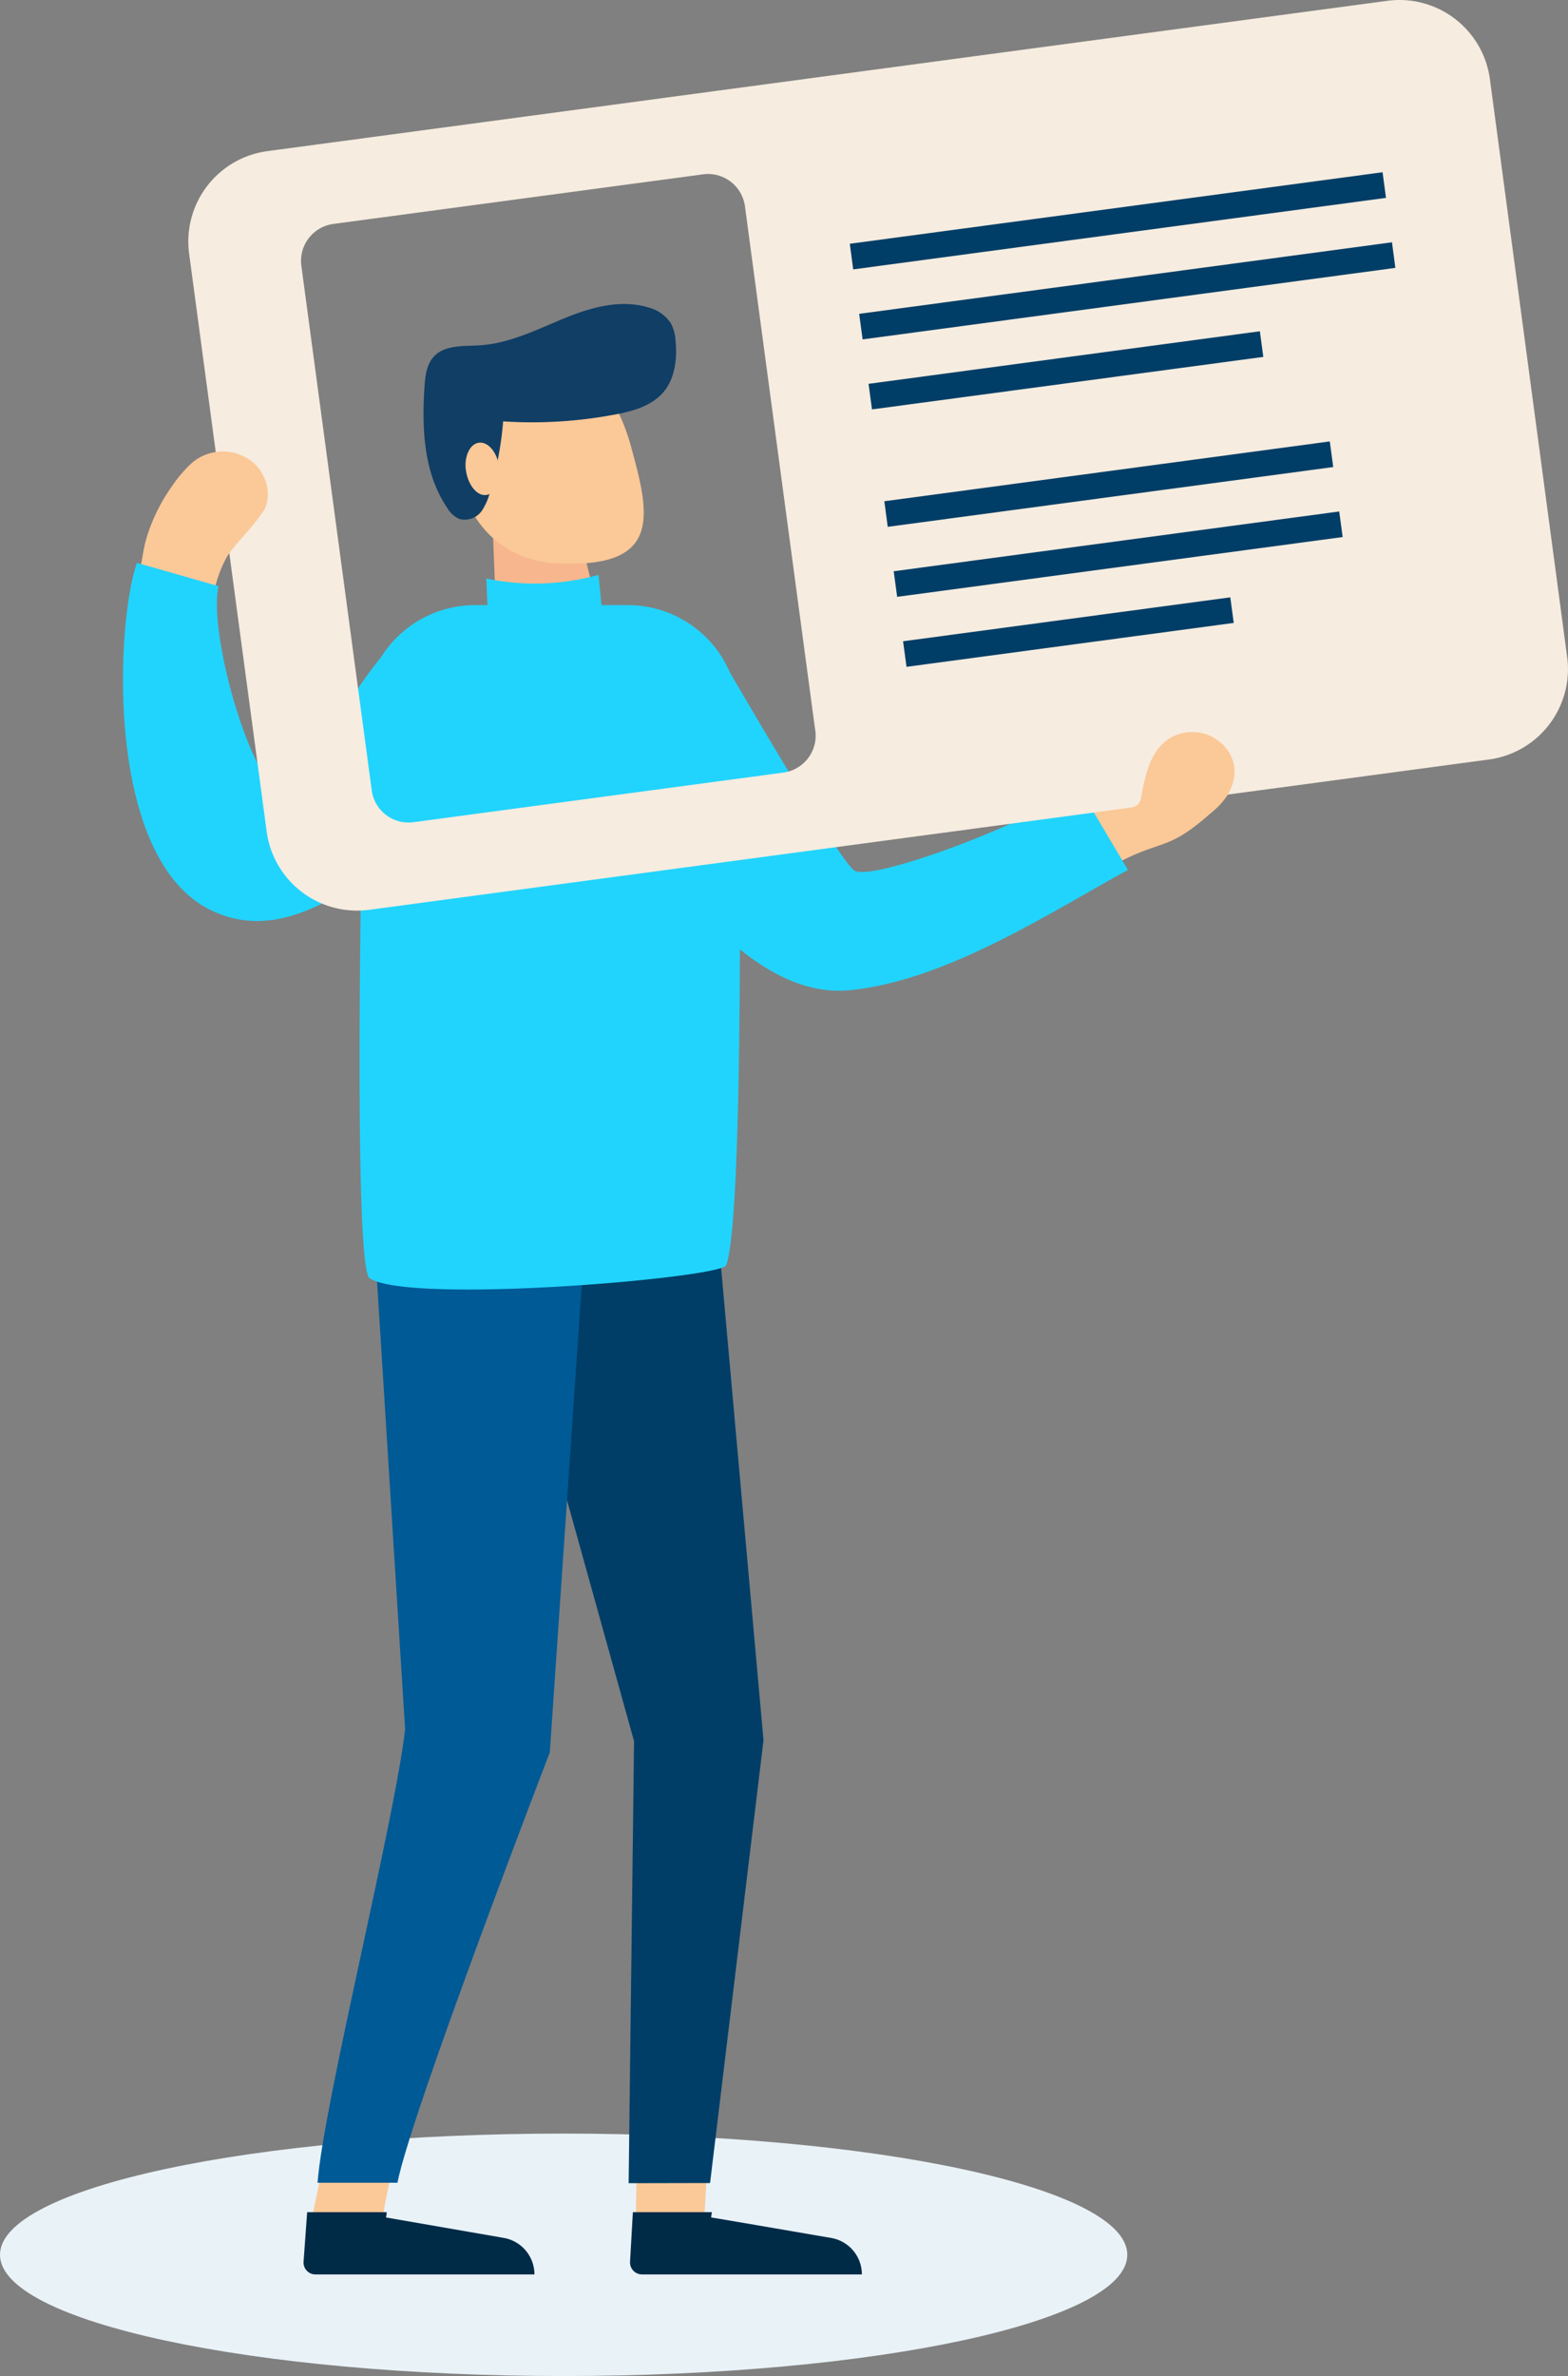 <svg xmlns="http://www.w3.org/2000/svg" viewBox="0 0 277.84 420.88"><rect x="0" y="0" width="277.84" height="420.88" fill="#808080" stroke="none"/><defs><style>.cls-1{fill:#e9f2f7;}.cls-2{fill:#fbc897;}.cls-3{fill:#002b47;}.cls-4{fill:#003e67;}.cls-5{fill:#005a96;}.cls-6{fill:#f7b68d;}.cls-7{fill:#21d4fd;}.cls-8{fill:#103e65;}.cls-9{fill:#f6ecdf;}</style></defs><g id="Layer_2" data-name="Layer 2"><g id="Layer_1-2" data-name="Layer 1"><path class="cls-1" d="M99.87,420.88C44.72,420.88,0,411.26,0,399.4s44.72-21.47,99.87-21.47,99.88,9.61,99.88,21.47S155,420.88,99.87,420.88"/><polygon class="cls-2" points="112.85 383.89 125.33 383.86 124.74 393.62 112.63 393.62 112.85 383.89 112.85 383.89"/><path class="cls-3" d="M126.14,391.85c-.06.4-.11.75-.14.94.17,0,13.52,2.3,21.28,3.63a6.55,6.55,0,0,1,5.44,6.46H113.78a2.13,2.13,0,0,1-2.14-2.24c.13-2.25.33-5.79.5-8.79Z"/><polygon class="cls-4" points="88.06 221.14 127.14 217.52 135.29 308.26 125.82 386.69 111.39 386.72 112.35 308.43 88.06 221.14 88.06 221.14"/><path class="cls-2" d="M56.85,384.59l12.54,0c-.14,1-1.53,6.92-1.66,9.07H55.26c.11-2.31,1.47-6.72,1.59-9Z"/><path class="cls-3" d="M54.43,391.85H68.51c0,.4-.08.75-.12.94l20.87,3.62a6.57,6.57,0,0,1,5.44,6.47H55.9a2.11,2.11,0,0,1-2.11-2.27c.22-3,.58-8,.64-8.76Z"/><path class="cls-5" d="M71.77,306.14l-5.29-84.43,37.29-4.19-6.35,92.89s-24.49,63.56-27,76.23l-14.15,0c1-13.74,13.85-64.87,15.53-80.53Z"/><polygon class="cls-6" points="101.4 89.25 106.62 110.79 88.1 113.53 87.22 91.35 101.4 89.25 101.4 89.25"/><path class="cls-7" d="M106.05,101.83l.87,8.83-20.27,3-.48-11.18a42.05,42.05,0,0,0,19.88-.65Z"/><path class="cls-2" d="M111.79,79C108.12,65.79,100.61,63,92.88,64.12S80.05,74.17,81.5,84s8.84,15.27,16.64,15.75c19.29,1.2,17.07-8.41,13.65-20.73Z"/><path class="cls-8" d="M108.93,73.44c3.16-.59,6.49-1.51,8.59-3.94s2.5-6,2.18-9.17a7.45,7.45,0,0,0-.79-3,6.67,6.67,0,0,0-4-2.86c-5-1.53-10.32,0-15.13,2S90.18,60.84,85,61.17c-2.86.18-6.18-.12-8.13,2-1.29,1.39-1.52,3.44-1.65,5.33-.49,7.38-.16,15.29,4,21.42a4.76,4.76,0,0,0,2.15,2,3.7,3.7,0,0,0,4-1.43A11,11,0,0,0,87,86.32a57.6,57.6,0,0,0,2.15-11.68,79.34,79.34,0,0,0,19.76-1.2Z"/><path class="cls-2" d="M88.44,82.62c.38,2.55-.63,4.82-2.25,5.06S83,86,82.58,83.48s.63-4.82,2.25-5.06,3.23,1.64,3.61,4.2Z"/><path class="cls-2" d="M25.78,96.15c5.17-3.09,12.33-2.93,15.84.24a21.89,21.89,0,0,0-4,10.52L24,104.71l1.78-8.56Z"/><path class="cls-7" d="M90.17,116.45h0C84.76,108.66,75,107.92,68.73,115c-8.87,10.08-12.54,22.12-20.56,24-5-5.07-11.14-27.56-9.45-35.17L24.27,99.7c-3.65,10.19-5.84,51.62,12.62,61.28,16.64,8.7,33.49-10.82,49.93-23.36a15.51,15.51,0,0,0,3.35-21.17Z"/><path class="cls-7" d="M64.53,126.83a19.64,19.64,0,0,1,19.64-19.64h27.09a19.64,19.64,0,0,1,19.64,20.08s1.26,88.62-2.28,96.94c-2.15,2.27-55.89,6.84-63.12,2.22-3.31-2.12-1-99.6-1-99.6Z"/><path class="cls-2" d="M219,136.79c.15-3.27-5.16-9-8.68-5.93-2.44,2.14-1.23,1.34-2.91,3.08-2.26,2.33-6.41,5.2-5.92,2.36a11.86,11.86,0,0,1,2-3.27c1.51-2.41-1.95-5.92-6.62,1.65a31.36,31.36,0,0,1-3.71,5.36c-1.68,1.67-3,1.23-4.15,3.31-1.36,2.48-.22,5.57,1.13,8.07a4.24,4.24,0,0,0,1.41,1.74c.69.42,2.55,2,3.24,1.55,11.13-6.78,11.13-3,19.92-10.82,3.34-3,4.22-5.31,4.31-7.1Z"/><path class="cls-7" d="M150.3,175.41c-19.84,1.84-38.15-28.51-48-43.75a14.84,14.84,0,0,1,6-21.38h0a14.83,14.83,0,0,1,19.34,5.9c8.26,14.27,21.37,36.38,23.72,38,3,2.06,29.79-7.91,39.87-14.63l8.63,14.55c-13.93,7.58-32.26,19.72-49.61,21.34Z"/><path class="cls-9" d="M144.47,129.43a6.6,6.6,0,0,1-5.66,7.42l-65.52,8.79A6.59,6.59,0,0,1,65.87,140L53.4,47.09a6.6,6.6,0,0,1,5.67-7.42l65.52-8.79A6.6,6.6,0,0,1,132,36.54l12.46,92.89ZM245.78.15,47.39,26.77A16.16,16.16,0,0,0,33.52,45L47.25,147.29a16.17,16.17,0,0,0,18.18,13.87l198.39-26.62a16.17,16.17,0,0,0,13.87-18.18L264,14A16.17,16.17,0,0,0,245.78.15Z"/><polygon class="cls-4" points="245.59 35.05 151.18 47.72 150.58 43.18 244.98 30.51 245.59 35.05 245.59 35.05"/><polygon class="cls-4" points="247.25 47.45 152.85 60.12 152.24 55.59 246.65 42.92 247.25 47.45 247.25 47.45"/><polygon class="cls-4" points="223.85 63.22 154.51 72.52 153.9 67.99 223.24 58.68 223.85 63.22 223.85 63.22"/><polygon class="cls-4" points="236.24 82.73 157.3 93.32 156.7 88.79 235.63 78.19 236.24 82.73 236.24 82.73"/><polygon class="cls-4" points="237.91 95.13 158.97 105.72 158.36 101.19 237.3 90.6 237.91 95.13 237.91 95.13"/><polygon class="cls-4" points="218.61 110.34 160.63 118.12 160.02 113.59 218 105.81 218.61 110.34 218.61 110.34"/><path class="cls-2" d="M46.59,90.66c1.73-2.62.72-6.8-1.9-8.86A8.39,8.39,0,0,0,34,82a23.82,23.82,0,0,0-3.49,4.07,31.93,31.93,0,0,0-4.32,8.49,22.83,22.83,0,0,0-1,4.63.62.62,0,0,1,0,.12l13,3.85a20.19,20.19,0,0,1,2.06-4.65c2-2.89,4.14-4.57,6.3-7.84Z"/><path class="cls-2" d="M215,130.62a7.9,7.9,0,0,0-5.66-.71c-5.1,1.34-6.28,6.66-7.11,11.17a2.8,2.8,0,0,1-.47,1.29,2.42,2.42,0,0,1-1.28.68,18.69,18.69,0,0,1-5.21.69c.84,2.84,3,5.69,6,5.75a9.13,9.13,0,0,0,3.75-1l5.29-2.26a31,31,0,0,0,3-1.43c4.14-2.34,7.33-7.57,4.15-12a7.26,7.26,0,0,0-2.47-2.14Z"/></g></g></svg>